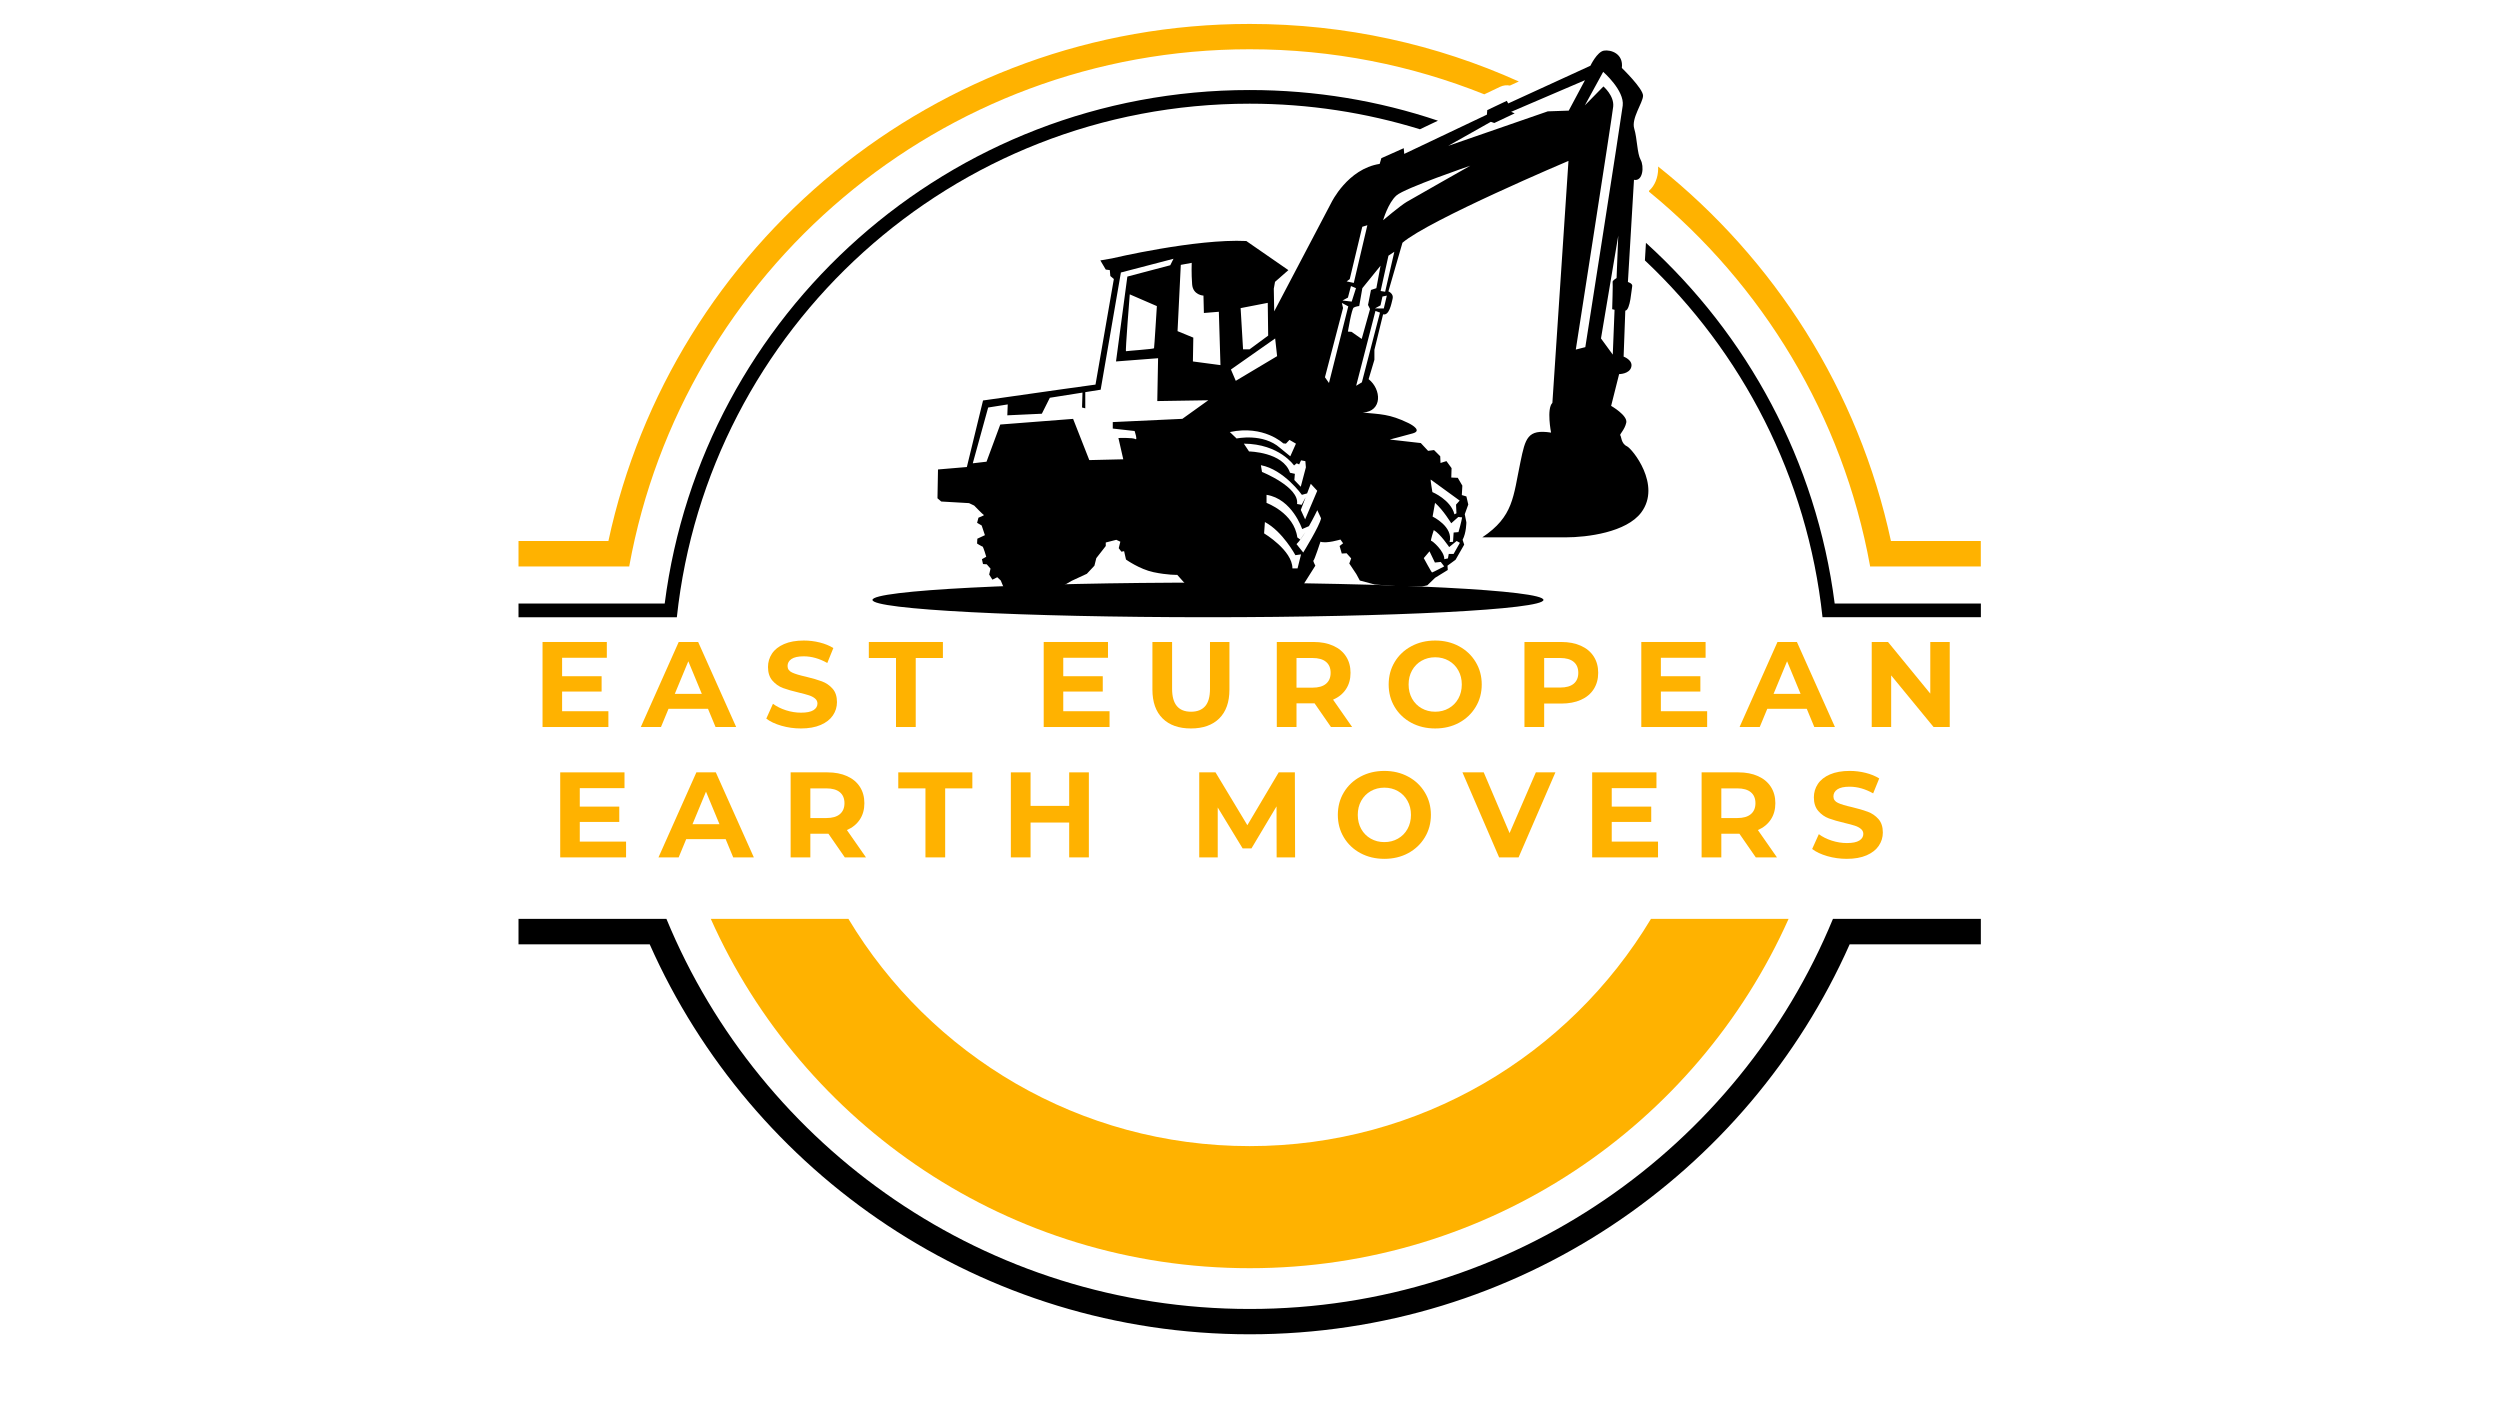 <svg xmlns="http://www.w3.org/2000/svg" xmlns:xlink="http://www.w3.org/1999/xlink" viewBox="0 0 1024.5 576"><defs><g/><clipPath id="6388731f10"><path d="M 212.484 9.707 L 811.762 9.707 L 811.762 233 L 212.484 233 Z M 212.484 9.707 " clip-rule="nonzero"/></clipPath><clipPath id="9e56193adb"><path d="M 212.484 36 L 811.762 36 L 811.762 253 L 212.484 253 Z M 212.484 36 " clip-rule="nonzero"/></clipPath><clipPath id="445d9bf50e"><path d="M 212.484 376 L 811.762 376 L 811.762 546.895 L 212.484 546.895 Z M 212.484 376 " clip-rule="nonzero"/></clipPath></defs><g clip-path="url(#6388731f10)"><path fill="#ffb200" d="M 622.414 33.398 C 588.762 18.246 551.438 9.809 512.125 9.809 C 383.09 9.809 275.344 100.605 249.324 221.715 L 212.484 221.715 L 212.484 232.141 L 257.887 232.141 L 257.887 231.926 C 279.758 111.516 385.246 20.188 512.125 20.188 C 546.105 20.188 578.543 26.742 608.262 38.652 L 614.754 35.566 C 616.055 34.953 617.453 34.809 618.754 35.066 Z M 774.91 221.715 C 761.656 160.02 727.191 106.203 679.5 68.234 C 679.512 68.551 679.527 68.863 679.512 69.164 C 679.484 72.691 678.156 76.117 675.766 78.188 L 675.754 78.547 C 722.215 116.57 755.18 170.441 766.344 231.895 L 766.344 232.141 L 811.734 232.141 L 811.734 221.715 Z M 774.91 221.715 " fill-opacity="1" fill-rule="evenodd"/></g><g clip-path="url(#9e56193adb)"><path fill="#000000" d="M 674.508 99.508 C 716.012 137.129 744.359 188.961 751.852 247.316 L 811.762 247.316 L 811.762 252.941 L 746.859 252.941 L 746.859 252.898 C 740.699 195.5 713.938 144.254 674.082 106.719 Z M 212.484 252.941 L 212.484 247.316 L 272.398 247.316 C 287.621 128.621 389.137 36.895 512.125 36.895 C 539.098 36.895 565.047 41.309 589.277 49.461 L 581.887 52.973 C 559.828 46.176 536.41 42.492 512.109 42.492 C 390.281 42.492 290.023 134.645 277.371 252.957 L 212.484 252.957 Z M 212.484 252.941 " fill-opacity="1" fill-rule="evenodd"/></g><path fill="#ffb200" d="M 676.566 376.551 C 643.086 432.34 581.973 469.676 512.125 469.676 C 442.273 469.676 381.16 432.34 347.68 376.551 C 328.879 376.551 310.082 376.551 291.281 376.551 C 328.965 460.91 413.652 519.707 512.125 519.707 C 610.594 519.707 695.281 460.91 732.965 376.551 C 714.152 376.551 695.367 376.551 676.566 376.551 " fill-opacity="1" fill-rule="evenodd"/><g clip-path="url(#445d9bf50e)"><path fill="#000000" d="M 212.484 386.977 L 212.484 376.551 L 273.098 376.551 C 311.797 470.363 404.219 536.414 512.125 536.414 C 620.027 536.414 712.449 470.363 751.148 376.551 L 811.75 376.551 L 811.75 386.977 L 757.996 386.977 C 716.223 481.113 621.859 546.793 512.125 546.793 C 402.391 546.793 308.023 481.113 266.25 386.977 Z M 212.484 386.977 " fill-opacity="1" fill-rule="evenodd"/></g><path fill="#000000" d="M 632.508 245.848 C 632.508 249.773 570.949 252.941 495.027 252.941 C 419.102 252.941 357.543 249.758 357.543 245.848 C 357.543 241.918 419.102 238.75 495.027 238.75 C 570.949 238.75 632.508 241.918 632.508 245.848 " fill-opacity="1" fill-rule="nonzero"/><path fill="#000000" d="M 649.52 32.867 L 619.258 45.832 L 620.715 46.461 L 612.367 50.402 L 610.949 49.918 L 593.48 59.77 L 634.281 45.633 L 642.871 45.332 Z M 558.027 138.902 L 561.445 126.664 L 560.613 124.965 L 561.828 118.824 L 564.031 118.098 L 565.746 108.887 L 558.285 118.098 L 557.012 125.406 C 557.012 125.406 555.641 125.551 554.77 126.035 C 553.895 126.52 552.379 135.887 552.379 135.887 L 553.84 135.988 Z M 645.762 143.254 C 645.762 143.254 660.602 48.188 661.086 43.707 C 661.57 39.223 657.082 35.426 657.082 35.426 L 649.465 43.191 L 656.984 29.441 C 656.984 29.441 665.762 37.051 664.988 43.293 C 664.203 49.531 649.664 142.258 649.664 142.258 Z M 602.531 67.906 C 602.531 67.906 575.684 77.074 572.266 80.102 C 568.848 83.129 566.805 90.238 566.805 90.238 C 566.805 90.238 573.84 84.285 576.469 82.73 C 579.113 81.172 602.531 67.906 602.531 67.906 Z M 560.344 92.297 L 554.781 115.941 L 551.852 115.312 L 553.125 114.383 L 558.258 92.938 Z M 555.684 118.082 L 553.926 123.594 L 550.137 123.152 L 552.379 121.953 L 553.625 117.227 Z M 568.32 121.137 L 567.078 126.422 L 563.461 126.379 L 565.734 125.137 L 566.531 121.523 Z M 571.395 103.176 L 567.633 119.555 L 565.777 119.254 L 568.992 104.773 Z M 563.66 127.422 L 565.52 128.105 L 558.098 156.676 L 555.754 158.09 Z M 549.895 124.137 L 552.523 125.551 L 544.617 156.949 L 542.961 154.605 L 550.379 126.234 Z M 484.531 171.641 L 456.012 172.969 L 456.012 175.625 L 464.961 176.625 C 464.961 176.625 466.289 180.594 465.289 179.938 C 464.289 179.281 458.328 179.496 458.328 179.496 L 460.316 188.219 L 446.391 188.547 L 439.758 171.656 L 409.91 173.969 L 404.277 189.203 L 398.645 189.859 L 404.949 167 L 412.969 165.73 L 412.797 170.199 L 426.949 169.543 L 430.223 163.004 L 443.602 160.891 L 443.418 167 L 444.746 167.328 L 444.746 160.703 L 451.051 159.703 L 459.344 111.672 L 480.902 106.047 L 479.57 108.703 L 461.988 113.344 L 457.34 148.125 L 474.582 146.797 L 474.254 164.359 L 495.152 164.031 Z M 474.082 125.438 C 474.082 125.438 473.039 142.383 472.926 142.715 C 472.809 143.043 461.758 143.812 461.43 143.926 C 461.102 144.039 462.973 120.625 462.973 120.625 Z M 488.852 148.125 L 489.02 138.359 L 482.559 135.703 L 483.891 108.543 L 488.363 107.715 C 488.363 107.715 488.191 112.027 488.535 116.496 C 488.863 120.965 493.18 121.137 493.18 121.137 L 493.352 128.262 L 499.484 127.762 L 500.145 149.625 Z M 595.684 227 L 593.695 227 L 593.367 228.828 L 591.879 229.156 C 591.965 225.844 586.906 221.531 586.488 221.617 C 586.074 221.703 587.562 217.23 587.562 217.23 C 590.223 218.719 593.867 224.188 593.867 224.188 L 596.941 221.703 L 598.27 222.445 Z M 599.172 212.02 C 598.926 213.762 597.684 218.059 597.684 218.059 L 595.695 218.23 L 595.453 222.043 L 594.039 222.129 C 595.695 215.832 587.078 211.691 587.078 211.691 L 588.078 206.066 C 591.48 209.051 594.711 214.434 594.711 214.434 L 597.613 211.863 Z M 586.32 196.527 C 587.391 197.27 598.168 205.137 598.168 205.137 L 596.684 206.793 L 596.855 210.352 L 596.027 210.766 C 594.539 204.797 586.992 201.656 586.992 201.656 C 586.992 201.656 586.105 196.387 586.32 196.527 Z M 585.816 225.93 L 588.02 230.527 L 590.422 230.281 L 591.836 232.109 C 591.836 232.109 587.105 234.594 586.863 234.594 C 586.617 234.594 583.461 228.711 583.461 228.711 Z M 519.527 124.109 L 519.699 137.531 L 512.066 143.156 L 509.406 143.156 L 508.406 126.266 Z M 503.988 177.051 C 517.914 174.07 525.875 181.691 525.875 181.691 L 526.977 181.809 L 528.422 180.266 L 531.078 181.809 L 528.762 186.992 L 524.562 183.562 C 517.598 177.383 506.762 179.695 506.762 179.695 Z M 509.734 181.809 C 524.332 181.922 530.293 190.746 530.293 190.746 L 531.395 189.859 L 532.395 190.316 L 533.168 188.648 L 534.938 188.977 L 535.152 191.516 L 533.051 199.469 L 530.422 196.715 L 530.637 194.172 L 528.648 193.73 C 525.777 185.219 511.852 185.004 511.852 185.004 Z M 516.711 190.633 C 526.105 192.402 533.512 202.781 533.512 202.781 L 535.652 202.195 L 537.156 198.258 L 539.812 201.125 L 534.84 212.836 L 533.066 208.965 L 535.039 203.812 L 533.41 206.867 L 531.535 206.539 C 532.539 199.586 517.168 193.402 517.168 193.402 Z M 531.738 232.926 L 529.637 232.926 C 529.637 225.527 518.027 218.574 518.027 218.574 L 518.355 213.934 C 525.648 217.805 530.852 227.512 530.852 227.512 L 533.168 227.184 Z M 534.066 226.414 L 531.309 222.988 C 532.465 221.828 533.738 220.004 534.953 218.059 L 532.852 221.117 L 531.637 220.23 C 530.309 210.18 519.027 206.094 519.027 206.094 L 519.027 202.781 C 529.535 204.438 533.625 216.805 533.625 216.805 L 536.398 215.617 C 538.344 212.207 539.828 209.078 539.828 209.078 L 541.371 212.391 C 540.816 215.477 534.066 226.414 534.066 226.414 Z M 522.172 127.594 L 522 118.312 L 522.504 115.5 L 527.977 110.699 L 510.738 98.766 C 490.008 97.766 455.684 105.891 455.684 105.891 L 450.922 106.719 L 453.141 110.473 L 454.797 110.688 L 455.012 113.113 L 456.457 114.328 L 448.938 157.605 L 435.453 159.477 L 402.848 164.117 L 396.215 191.387 L 384.391 192.387 L 384.176 204.195 L 385.719 205.523 L 397.113 206.18 L 399.215 207.18 C 399.215 207.18 402.859 210.938 403.188 211.051 C 403.52 211.164 400.973 212.148 400.973 212.148 L 400.414 214.25 L 402.289 215.348 L 403.617 219.316 L 400.516 220.758 L 400.402 222.742 C 400.402 222.742 402.273 223.957 402.617 223.957 C 402.945 223.957 404.16 228.156 404.16 228.156 L 402.391 229.156 L 402.832 231.141 L 404.375 231.254 L 405.918 233.023 L 405.363 235.453 L 406.691 237.551 L 408.68 236.551 L 410.109 237.879 L 411.211 240.535 L 417.629 241.535 C 417.629 241.535 428.234 241.207 428.578 241.207 C 428.906 241.207 434.441 240.762 434.441 240.762 L 439.199 238.008 L 445.391 235.137 L 448.492 231.824 L 449.266 228.727 L 453.141 223.758 L 453.141 222.316 L 457.457 221.215 L 459.113 221.988 L 458.457 224.645 L 459.559 226.086 L 460.66 225.871 L 461.43 229.297 C 461.43 229.297 466.961 233.266 472.711 234.48 C 478.457 235.695 482.445 235.582 482.445 235.582 L 485.977 239.551 L 484.875 241.648 L 487.535 245.73 L 491.508 246.062 L 491.953 248.375 L 494.609 249.586 L 495.711 248.703 L 497.586 249.258 L 498.473 250.914 L 501.789 251.473 L 503.66 250.703 L 511.836 250.703 L 518.684 249.703 L 523.988 248.273 L 534.496 241.648 L 534.496 238.992 L 539.027 231.812 C 539.027 231.812 537.926 229.711 538.258 229.711 C 538.586 229.711 541.129 221.988 541.129 221.988 C 543.559 222.871 549.309 221.102 549.309 221.102 L 550.406 222.645 L 548.965 223.742 L 549.852 226.844 L 551.836 226.727 L 553.711 228.828 L 552.938 230.926 L 555.812 235.238 L 557.254 237.895 L 563.445 239.551 L 574.395 240.32 L 582.801 240.32 L 584.902 239.879 L 588.105 236.781 L 593.297 233.582 L 593.18 231.812 L 596.496 229.383 L 600.027 223.199 L 599.371 221.215 C 600.914 218.348 600.914 214.035 600.914 214.035 L 600.258 210.723 L 601.699 206.75 L 600.93 203.438 L 599.055 202.883 L 599.27 199.012 L 597.398 195.816 L 594.738 195.699 L 594.852 191.832 L 592.75 188.961 L 590.32 189.73 L 590.207 186.977 L 587.664 184.434 L 585.23 184.762 L 582.246 181.566 L 569.535 180.121 C 569.535 180.121 576.168 178.395 578.969 177.594 C 582.688 176.555 579 174.27 577.156 173.367 C 569.348 169.586 565.691 169.785 558.469 169.07 C 566.633 168.586 566.117 159.531 560.859 155.379 L 563.23 147.426 L 563.23 143.355 L 566.789 128.82 C 569.336 129.406 570.164 124.535 570.691 122.438 C 571.238 120.34 568.965 119.41 568.965 119.41 L 574.727 99.477 C 585.66 90.109 642.758 65.938 642.758 65.938 L 636.168 165.086 C 633.723 167.527 635.625 177.281 635.625 177.281 C 625.945 175.781 625.102 179.609 623.086 189.273 C 620.086 203.598 620.27 211.648 607.449 220.203 L 641.656 220.203 C 650.422 220.203 666.504 218.16 672.594 209.992 C 680.984 198.715 668.832 183.848 666.734 182.891 C 664.289 181.766 664.445 178.793 664.004 178.41 C 663.559 178.023 665.805 176.168 666.445 173.199 C 667.074 170.227 660.242 166.328 660.242 166.328 L 663.516 153.309 C 663.516 153.309 667.719 153.309 668.492 150.422 C 669.277 147.555 665.359 146.141 665.359 146.141 L 666.047 127.32 C 668.148 127.078 668.578 118.496 668.875 117.324 C 669.164 116.156 667.117 115.57 667.117 115.57 L 669.605 73.691 C 673.309 74.461 673.809 68.137 672.336 65.496 C 670.879 62.867 670.965 56.914 669.707 52.715 C 668.434 48.52 673.223 42.191 673.324 39.266 C 673.422 36.34 664.633 27.855 664.633 27.855 C 665.359 21.961 660.141 20.305 657.312 20.746 C 654.48 21.188 651.75 26.941 651.75 26.941 L 618.07 42.391 L 617.484 41.32 L 609.477 45.121 L 609.336 46.977 L 575.453 63.066 L 575.254 60.727 L 566.074 64.824 L 565.391 67.164 C 552.207 69.207 545.574 83.059 545.574 83.059 Z M 523.359 145.953 C 514.426 151.25 506.418 156.062 506.418 156.062 L 504.434 151.422 L 522.559 138.699 Z M 663.16 96.578 L 656.082 138.699 L 660.914 145.324 L 661.645 126.949 L 660.672 126.707 C 660.672 126.707 661.016 116.082 660.855 115.539 C 660.715 115 662.473 113.926 662.473 113.926 Z M 663.16 96.578 " fill-opacity="1" fill-rule="evenodd"/><g fill="#ffb200" fill-opacity="1"><g transform="translate(218.208, 297.929)"><g><path d="M 31.109 -6.469 L 31.109 0 L 4.125 0 L 4.125 -34.844 L 30.469 -34.844 L 30.469 -28.375 L 12.141 -28.375 L 12.141 -20.812 L 28.328 -20.812 L 28.328 -14.531 L 12.141 -14.531 L 12.141 -6.469 Z M 31.109 -6.469 "/></g></g></g><g fill="#ffb200" fill-opacity="1"><g transform="translate(263.056, 297.929)"><g><path d="M 27.078 -7.469 L 10.906 -7.469 L 7.812 0 L -0.453 0 L 15.078 -34.844 L 23.047 -34.844 L 38.625 0 L 30.172 0 Z M 24.547 -13.594 L 19.016 -26.938 L 13.484 -13.594 Z M 24.547 -13.594 "/></g></g></g><g fill="#ffb200" fill-opacity="1"><g transform="translate(312.633, 297.929)"><g><path d="M 15.578 0.594 C 12.828 0.594 10.164 0.223 7.594 -0.516 C 5.02 -1.266 2.953 -2.238 1.391 -3.438 L 4.125 -9.516 C 5.625 -8.41 7.398 -7.523 9.453 -6.859 C 11.516 -6.203 13.57 -5.875 15.625 -5.875 C 17.914 -5.875 19.609 -6.211 20.703 -6.891 C 21.805 -7.578 22.359 -8.484 22.359 -9.609 C 22.359 -10.441 22.031 -11.129 21.375 -11.672 C 20.727 -12.223 19.898 -12.66 18.891 -12.984 C 17.879 -13.316 16.508 -13.688 14.781 -14.094 C 12.125 -14.719 9.945 -15.344 8.25 -15.969 C 6.562 -16.602 5.113 -17.617 3.906 -19.016 C 2.695 -20.41 2.094 -22.27 2.094 -24.594 C 2.094 -26.613 2.641 -28.445 3.734 -30.094 C 4.828 -31.738 6.477 -33.039 8.688 -34 C 10.895 -34.957 13.594 -35.438 16.781 -35.438 C 19 -35.438 21.172 -35.172 23.297 -34.641 C 25.422 -34.109 27.281 -33.348 28.875 -32.359 L 26.391 -26.234 C 23.172 -28.055 19.945 -28.969 16.719 -28.969 C 14.469 -28.969 12.801 -28.602 11.719 -27.875 C 10.645 -27.145 10.109 -26.18 10.109 -24.984 C 10.109 -23.797 10.727 -22.91 11.969 -22.328 C 13.219 -21.742 15.117 -21.172 17.672 -20.609 C 20.328 -19.973 22.5 -19.336 24.188 -18.703 C 25.883 -18.078 27.336 -17.082 28.547 -15.719 C 29.754 -14.363 30.359 -12.523 30.359 -10.203 C 30.359 -8.211 29.801 -6.395 28.688 -4.75 C 27.582 -3.113 25.914 -1.812 23.688 -0.844 C 21.469 0.113 18.766 0.594 15.578 0.594 Z M 15.578 0.594 "/></g></g></g><g fill="#ffb200" fill-opacity="1"><g transform="translate(355.839, 297.929)"><g><path d="M 11.344 -28.281 L 0.203 -28.281 L 0.203 -34.844 L 30.562 -34.844 L 30.562 -28.281 L 19.422 -28.281 L 19.422 0 L 11.344 0 Z M 11.344 -28.281 "/></g></g></g><g fill="#ffb200" fill-opacity="1"><g transform="translate(398.049, 297.929)"><g/></g></g><g fill="#ffb200" fill-opacity="1"><g transform="translate(423.584, 297.929)"><g><path d="M 31.109 -6.469 L 31.109 0 L 4.125 0 L 4.125 -34.844 L 30.469 -34.844 L 30.469 -28.375 L 12.141 -28.375 L 12.141 -20.812 L 28.328 -20.812 L 28.328 -14.531 L 12.141 -14.531 L 12.141 -6.469 Z M 31.109 -6.469 "/></g></g></g><g fill="#ffb200" fill-opacity="1"><g transform="translate(468.433, 297.929)"><g><path d="M 19.609 0.594 C 14.629 0.594 10.754 -0.781 7.984 -3.531 C 5.211 -6.289 3.828 -10.223 3.828 -15.328 L 3.828 -34.844 L 11.891 -34.844 L 11.891 -15.625 C 11.891 -9.383 14.477 -6.266 19.656 -6.266 C 22.188 -6.266 24.113 -7.02 25.438 -8.531 C 26.758 -10.039 27.422 -12.406 27.422 -15.625 L 27.422 -34.844 L 35.391 -34.844 L 35.391 -15.328 C 35.391 -10.223 34.004 -6.289 31.234 -3.531 C 28.461 -0.781 24.586 0.594 19.609 0.594 Z M 19.609 0.594 "/></g></g></g><g fill="#ffb200" fill-opacity="1"><g transform="translate(519.104, 297.929)"><g><path d="M 26.328 0 L 19.609 -9.703 L 12.203 -9.703 L 12.203 0 L 4.125 0 L 4.125 -34.844 L 19.219 -34.844 C 22.301 -34.844 24.977 -34.328 27.25 -33.297 C 29.531 -32.273 31.281 -30.816 32.5 -28.922 C 33.727 -27.023 34.344 -24.785 34.344 -22.203 C 34.344 -19.609 33.719 -17.375 32.469 -15.5 C 31.227 -13.625 29.469 -12.191 27.188 -11.203 L 35 0 Z M 26.188 -22.203 C 26.188 -24.16 25.555 -25.66 24.297 -26.703 C 23.035 -27.754 21.191 -28.281 18.766 -28.281 L 12.203 -28.281 L 12.203 -16.125 L 18.766 -16.125 C 21.191 -16.125 23.035 -16.656 24.297 -17.719 C 25.555 -18.781 26.188 -20.273 26.188 -22.203 Z M 26.188 -22.203 "/></g></g></g><g fill="#ffb200" fill-opacity="1"><g transform="translate(567.138, 297.929)"><g><path d="M 21 0.594 C 17.383 0.594 14.125 -0.18 11.219 -1.734 C 8.32 -3.297 6.051 -5.445 4.406 -8.188 C 2.758 -10.926 1.938 -14.004 1.938 -17.422 C 1.938 -20.836 2.758 -23.914 4.406 -26.656 C 6.051 -29.395 8.32 -31.539 11.219 -33.094 C 14.125 -34.656 17.383 -35.438 21 -35.438 C 24.625 -35.438 27.879 -34.656 30.766 -33.094 C 33.648 -31.539 35.922 -29.395 37.578 -26.656 C 39.242 -23.914 40.078 -20.836 40.078 -17.422 C 40.078 -14.004 39.242 -10.926 37.578 -8.188 C 35.922 -5.445 33.648 -3.297 30.766 -1.734 C 27.879 -0.18 24.625 0.594 21 0.594 Z M 21 -6.266 C 23.062 -6.266 24.922 -6.738 26.578 -7.688 C 28.242 -8.633 29.547 -9.953 30.484 -11.641 C 31.43 -13.336 31.906 -15.266 31.906 -17.422 C 31.906 -19.578 31.43 -21.5 30.484 -23.188 C 29.547 -24.883 28.242 -26.207 26.578 -27.156 C 24.922 -28.102 23.062 -28.578 21 -28.578 C 18.945 -28.578 17.086 -28.102 15.422 -27.156 C 13.766 -26.207 12.461 -24.883 11.516 -23.188 C 10.578 -21.5 10.109 -19.578 10.109 -17.422 C 10.109 -15.266 10.578 -13.336 11.516 -11.641 C 12.461 -9.953 13.766 -8.633 15.422 -7.688 C 17.086 -6.738 18.945 -6.266 21 -6.266 Z M 21 -6.266 "/></g></g></g><g fill="#ffb200" fill-opacity="1"><g transform="translate(620.597, 297.929)"><g><path d="M 19.219 -34.844 C 22.301 -34.844 24.977 -34.328 27.25 -33.297 C 29.531 -32.273 31.281 -30.816 32.5 -28.922 C 33.727 -27.023 34.344 -24.785 34.344 -22.203 C 34.344 -19.648 33.727 -17.414 32.5 -15.5 C 31.281 -13.594 29.531 -12.133 27.25 -11.125 C 24.977 -10.113 22.301 -9.609 19.219 -9.609 L 12.203 -9.609 L 12.203 0 L 4.125 0 L 4.125 -34.844 Z M 18.766 -16.172 C 21.191 -16.172 23.035 -16.691 24.297 -17.734 C 25.555 -18.785 26.188 -20.273 26.188 -22.203 C 26.188 -24.16 25.555 -25.66 24.297 -26.703 C 23.035 -27.754 21.191 -28.281 18.766 -28.281 L 12.203 -28.281 L 12.203 -16.172 Z M 18.766 -16.172 "/></g></g></g><g fill="#ffb200" fill-opacity="1"><g transform="translate(668.482, 297.929)"><g><path d="M 31.109 -6.469 L 31.109 0 L 4.125 0 L 4.125 -34.844 L 30.469 -34.844 L 30.469 -28.375 L 12.141 -28.375 L 12.141 -20.812 L 28.328 -20.812 L 28.328 -14.531 L 12.141 -14.531 L 12.141 -6.469 Z M 31.109 -6.469 "/></g></g></g><g fill="#ffb200" fill-opacity="1"><g transform="translate(713.33, 297.929)"><g><path d="M 27.078 -7.469 L 10.906 -7.469 L 7.812 0 L -0.453 0 L 15.078 -34.844 L 23.047 -34.844 L 38.625 0 L 30.172 0 Z M 24.547 -13.594 L 19.016 -26.938 L 13.484 -13.594 Z M 24.547 -13.594 "/></g></g></g><g fill="#ffb200" fill-opacity="1"><g transform="translate(762.907, 297.929)"><g><path d="M 36.094 -34.844 L 36.094 0 L 29.469 0 L 12.094 -21.156 L 12.094 0 L 4.125 0 L 4.125 -34.844 L 10.797 -34.844 L 28.125 -13.688 L 28.125 -34.844 Z M 36.094 -34.844 "/></g></g></g><g fill="#ffb200" fill-opacity="1"><g transform="translate(814.578, 297.929)"><g/></g></g><g fill="#ffb200" fill-opacity="1"><g transform="translate(225.451, 351.359)"><g><path d="M 31.109 -6.469 L 31.109 0 L 4.125 0 L 4.125 -34.844 L 30.469 -34.844 L 30.469 -28.375 L 12.141 -28.375 L 12.141 -20.812 L 28.328 -20.812 L 28.328 -14.531 L 12.141 -14.531 L 12.141 -6.469 Z M 31.109 -6.469 "/></g></g></g><g fill="#ffb200" fill-opacity="1"><g transform="translate(270.299, 351.359)"><g><path d="M 27.078 -7.469 L 10.906 -7.469 L 7.812 0 L -0.453 0 L 15.078 -34.844 L 23.047 -34.844 L 38.625 0 L 30.172 0 Z M 24.547 -13.594 L 19.016 -26.938 L 13.484 -13.594 Z M 24.547 -13.594 "/></g></g></g><g fill="#ffb200" fill-opacity="1"><g transform="translate(319.876, 351.359)"><g><path d="M 26.328 0 L 19.609 -9.703 L 12.203 -9.703 L 12.203 0 L 4.125 0 L 4.125 -34.844 L 19.219 -34.844 C 22.301 -34.844 24.977 -34.328 27.25 -33.297 C 29.531 -32.273 31.281 -30.816 32.5 -28.922 C 33.727 -27.023 34.344 -24.785 34.344 -22.203 C 34.344 -19.609 33.719 -17.375 32.469 -15.5 C 31.227 -13.625 29.469 -12.191 27.188 -11.203 L 35 0 Z M 26.188 -22.203 C 26.188 -24.16 25.555 -25.66 24.297 -26.703 C 23.035 -27.754 21.191 -28.281 18.766 -28.281 L 12.203 -28.281 L 12.203 -16.125 L 18.766 -16.125 C 21.191 -16.125 23.035 -16.656 24.297 -17.719 C 25.555 -18.781 26.188 -20.273 26.188 -22.203 Z M 26.188 -22.203 "/></g></g></g><g fill="#ffb200" fill-opacity="1"><g transform="translate(367.909, 351.359)"><g><path d="M 11.344 -28.281 L 0.203 -28.281 L 0.203 -34.844 L 30.562 -34.844 L 30.562 -28.281 L 19.422 -28.281 L 19.422 0 L 11.344 0 Z M 11.344 -28.281 "/></g></g></g><g fill="#ffb200" fill-opacity="1"><g transform="translate(410.12, 351.359)"><g><path d="M 36.094 -34.844 L 36.094 0 L 28.031 0 L 28.031 -14.281 L 12.203 -14.281 L 12.203 0 L 4.125 0 L 4.125 -34.844 L 12.203 -34.844 L 12.203 -21.109 L 28.031 -21.109 L 28.031 -34.844 Z M 36.094 -34.844 "/></g></g></g><g fill="#ffb200" fill-opacity="1"><g transform="translate(461.787, 351.359)"><g/></g></g><g fill="#ffb200" fill-opacity="1"><g transform="translate(487.323, 351.359)"><g><path d="M 35.844 0 L 35.797 -20.906 L 25.531 -3.688 L 21.906 -3.688 L 11.703 -20.453 L 11.703 0 L 4.125 0 L 4.125 -34.844 L 10.797 -34.844 L 23.844 -13.188 L 36.688 -34.844 L 43.312 -34.844 L 43.406 0 Z M 35.844 0 "/></g></g></g><g fill="#ffb200" fill-opacity="1"><g transform="translate(546.307, 351.359)"><g><path d="M 21 0.594 C 17.383 0.594 14.125 -0.18 11.219 -1.734 C 8.32 -3.297 6.051 -5.445 4.406 -8.188 C 2.758 -10.926 1.938 -14.004 1.938 -17.422 C 1.938 -20.836 2.758 -23.914 4.406 -26.656 C 6.051 -29.395 8.32 -31.539 11.219 -33.094 C 14.125 -34.656 17.383 -35.438 21 -35.438 C 24.625 -35.438 27.879 -34.656 30.766 -33.094 C 33.648 -31.539 35.922 -29.395 37.578 -26.656 C 39.242 -23.914 40.078 -20.836 40.078 -17.422 C 40.078 -14.004 39.242 -10.926 37.578 -8.188 C 35.922 -5.445 33.648 -3.297 30.766 -1.734 C 27.879 -0.18 24.625 0.594 21 0.594 Z M 21 -6.266 C 23.062 -6.266 24.922 -6.738 26.578 -7.688 C 28.242 -8.633 29.547 -9.953 30.484 -11.641 C 31.43 -13.336 31.906 -15.266 31.906 -17.422 C 31.906 -19.578 31.43 -21.5 30.484 -23.188 C 29.547 -24.883 28.242 -26.207 26.578 -27.156 C 24.922 -28.102 23.062 -28.578 21 -28.578 C 18.945 -28.578 17.086 -28.102 15.422 -27.156 C 13.766 -26.207 12.461 -24.883 11.516 -23.188 C 10.578 -21.5 10.109 -19.578 10.109 -17.422 C 10.109 -15.266 10.578 -13.336 11.516 -11.641 C 12.461 -9.953 13.766 -8.633 15.422 -7.688 C 17.086 -6.738 18.945 -6.266 21 -6.266 Z M 21 -6.266 "/></g></g></g><g fill="#ffb200" fill-opacity="1"><g transform="translate(599.766, 351.359)"><g><path d="M 37.641 -34.844 L 22.547 0 L 14.578 0 L -0.453 -34.844 L 8.266 -34.844 L 18.859 -9.953 L 29.625 -34.844 Z M 37.641 -34.844 "/></g></g></g><g fill="#ffb200" fill-opacity="1"><g transform="translate(648.347, 351.359)"><g><path d="M 31.109 -6.469 L 31.109 0 L 4.125 0 L 4.125 -34.844 L 30.469 -34.844 L 30.469 -28.375 L 12.141 -28.375 L 12.141 -20.812 L 28.328 -20.812 L 28.328 -14.531 L 12.141 -14.531 L 12.141 -6.469 Z M 31.109 -6.469 "/></g></g></g><g fill="#ffb200" fill-opacity="1"><g transform="translate(693.195, 351.359)"><g><path d="M 26.328 0 L 19.609 -9.703 L 12.203 -9.703 L 12.203 0 L 4.125 0 L 4.125 -34.844 L 19.219 -34.844 C 22.301 -34.844 24.977 -34.328 27.25 -33.297 C 29.531 -32.273 31.281 -30.816 32.5 -28.922 C 33.727 -27.023 34.344 -24.785 34.344 -22.203 C 34.344 -19.609 33.719 -17.375 32.469 -15.5 C 31.227 -13.625 29.469 -12.191 27.188 -11.203 L 35 0 Z M 26.188 -22.203 C 26.188 -24.16 25.555 -25.66 24.297 -26.703 C 23.035 -27.754 21.191 -28.281 18.766 -28.281 L 12.203 -28.281 L 12.203 -16.125 L 18.766 -16.125 C 21.191 -16.125 23.035 -16.656 24.297 -17.719 C 25.555 -18.781 26.188 -20.273 26.188 -22.203 Z M 26.188 -22.203 "/></g></g></g><g fill="#ffb200" fill-opacity="1"><g transform="translate(741.229, 351.359)"><g><path d="M 15.578 0.594 C 12.828 0.594 10.164 0.223 7.594 -0.516 C 5.02 -1.266 2.953 -2.238 1.391 -3.438 L 4.125 -9.516 C 5.625 -8.41 7.398 -7.523 9.453 -6.859 C 11.516 -6.203 13.57 -5.875 15.625 -5.875 C 17.914 -5.875 19.609 -6.211 20.703 -6.891 C 21.805 -7.578 22.359 -8.484 22.359 -9.609 C 22.359 -10.441 22.031 -11.129 21.375 -11.672 C 20.727 -12.223 19.898 -12.66 18.891 -12.984 C 17.879 -13.316 16.508 -13.688 14.781 -14.094 C 12.125 -14.719 9.945 -15.344 8.25 -15.969 C 6.562 -16.602 5.113 -17.617 3.906 -19.016 C 2.695 -20.41 2.094 -22.27 2.094 -24.594 C 2.094 -26.613 2.641 -28.445 3.734 -30.094 C 4.828 -31.738 6.477 -33.039 8.688 -34 C 10.895 -34.957 13.594 -35.438 16.781 -35.438 C 19 -35.438 21.172 -35.172 23.297 -34.641 C 25.422 -34.109 27.281 -33.348 28.875 -32.359 L 26.391 -26.234 C 23.172 -28.055 19.945 -28.969 16.719 -28.969 C 14.469 -28.969 12.801 -28.602 11.719 -27.875 C 10.645 -27.145 10.109 -26.18 10.109 -24.984 C 10.109 -23.797 10.727 -22.91 11.969 -22.328 C 13.219 -21.742 15.117 -21.172 17.672 -20.609 C 20.328 -19.973 22.5 -19.336 24.188 -18.703 C 25.883 -18.078 27.336 -17.082 28.547 -15.719 C 29.754 -14.363 30.359 -12.523 30.359 -10.203 C 30.359 -8.211 29.801 -6.395 28.688 -4.75 C 27.582 -3.113 25.914 -1.812 23.688 -0.844 C 21.469 0.113 18.766 0.594 15.578 0.594 Z M 15.578 0.594 "/></g></g></g><g fill="#ffb200" fill-opacity="1"><g transform="translate(784.456, 351.359)"><g/></g></g></svg>